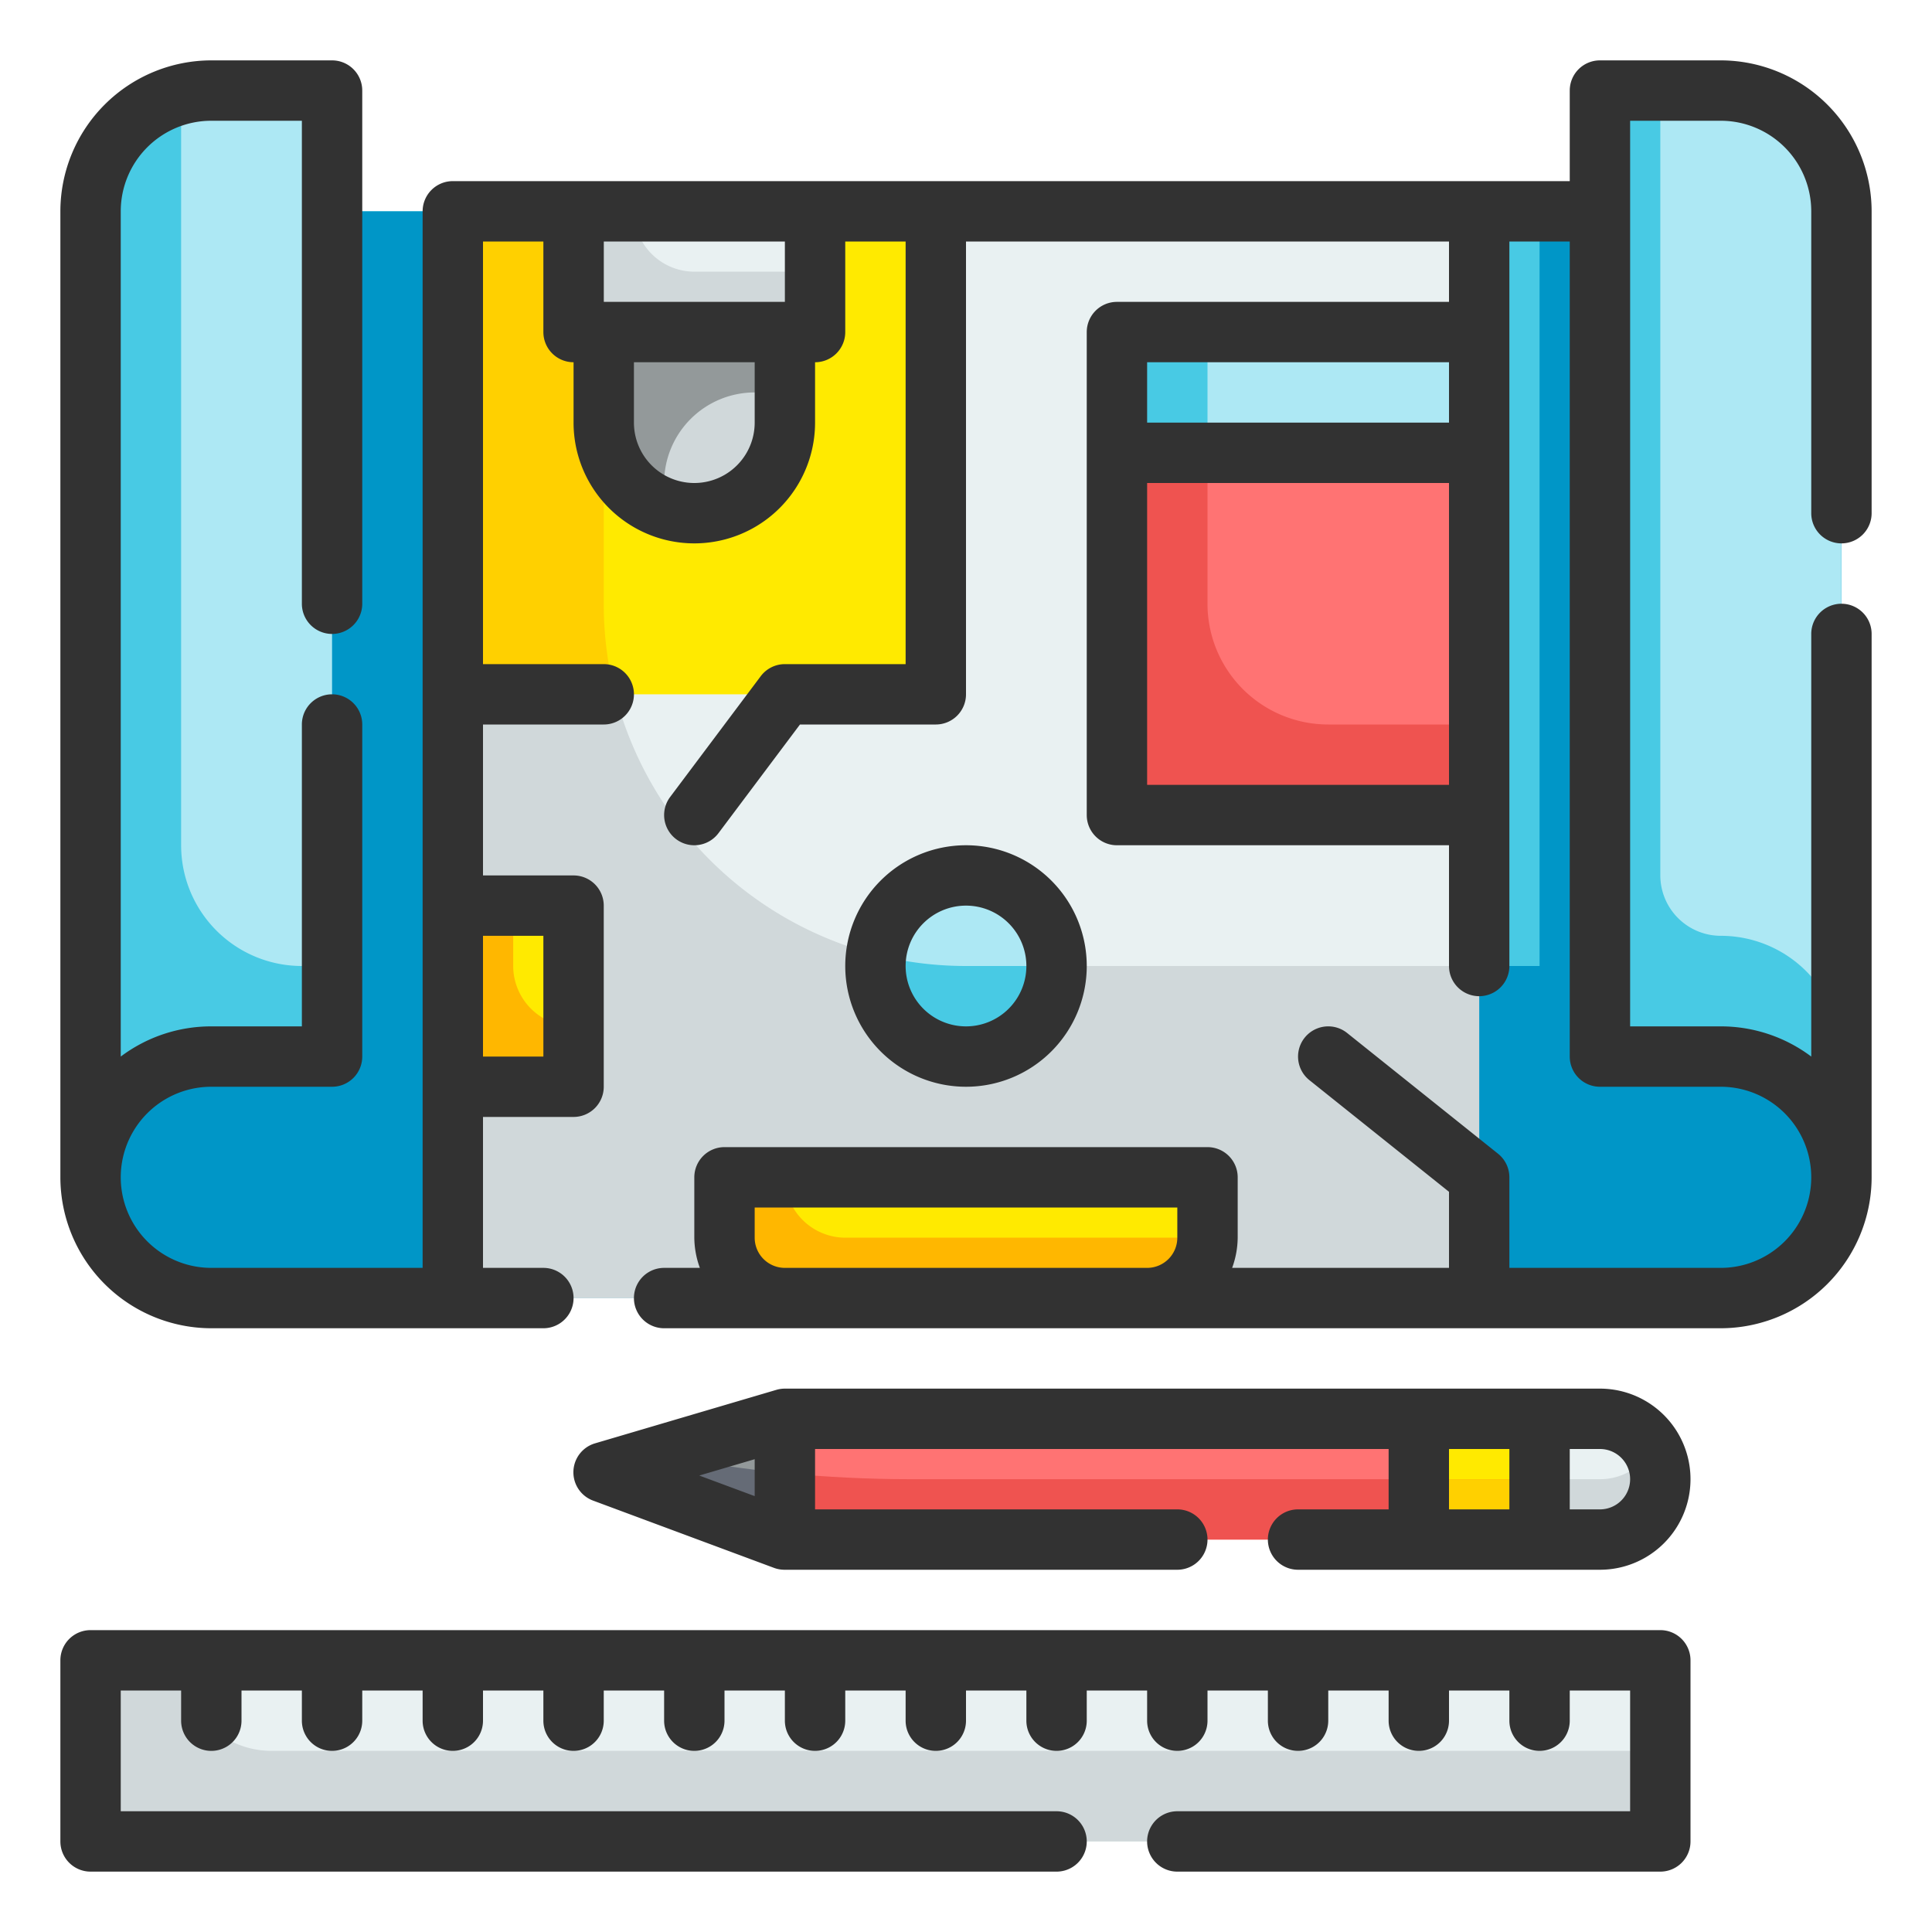 <svg xmlns="http://www.w3.org/2000/svg" version="1.1" xmlns:xlink="http://www.w3.org/1999/xlink" width="512" height="512" x="0" y="0" viewBox="0 0 64 64" style="enable-background:new 0 0 512 512" xml:space="preserve" class=""><g><g data-name="Fill Outline"><path fill="#48cae4" d="M3 7h58v32a4 4 0 0 1-4 4H7a4 4 0 0 1-4-4V7z" opacity="1" data-original="#48cae4" class=""></path><path fill="#0096c7" d="M61 7v32a4 4 0 0 1-4 4H7a4 4 0 0 1-4-4V7h17v13a12 12 0 0 0 12 12h19V7z" opacity="1" data-original="#0096c7" class=""></path><path fill="#e9f1f2" d="M15 7h34v36H15z" opacity="1" data-original="#e9f1f2" class=""></path><path fill="#d0d8da" d="M49 32v11H15V7h5v13a12 12 0 0 0 12 12z" opacity="1" data-original="#d0d8da" class=""></path><path fill="#ade8f4" d="M57 3h-4v32h4a4 4 0 0 1 4 4V7a4 4 0 0 0-4-4z" opacity="1" data-original="#ade8f4" class=""></path><path fill="#48cae4" d="M61 35v4a4 4 0 0 0-4-4h-4V3h2v26a2.006 2.006 0 0 0 2 2 3.995 3.995 0 0 1 4 4z" opacity="1" data-original="#48cae4" class=""></path><path fill="#ade8f4" d="M7 3h4v32H7a4 4 0 0 0-4 4V7a4 4 0 0 1 4-4z" opacity="1" data-original="#ade8f4" class=""></path><path fill="#48cae4" d="M11 32v3H7a4 4 0 0 0-4 4V7a3.992 3.992 0 0 1 3-3.87V28a4 4 0 0 0 4 4z" opacity="1" data-original="#48cae4" class=""></path><path fill="#ffea00" d="M15 7h16v16H15z" opacity="1" data-original="#ffea00" class=""></path><path fill="#ade8f4" d="M37 11h12v4H37z" opacity="1" data-original="#ade8f4" class=""></path><path fill="#ff7373" d="M37 15h12v12H37z" opacity="1" data-original="#ff7373" class=""></path><path fill="#48cae4" d="M37 11h3v4h-3z" opacity="1" data-original="#48cae4" class=""></path><path fill="#ef5350" d="M49 24v3H37V15h3v5a4 4 0 0 0 4 4z" opacity="1" data-original="#ef5350"></path><path fill="#ffea00" d="M24 39h16v2a2 2 0 0 1-2 2H26a2 2 0 0 1-2-2v-2z" opacity="1" data-original="#ffea00" class=""></path><path fill="#ffb700" d="M40 41a2.006 2.006 0 0 1-2 2H26a2.006 2.006 0 0 1-2-2v-2h2a2.006 2.006 0 0 0 2 2z" opacity="1" data-original="#ffb700" class=""></path><circle cx="32" cy="32" r="3" fill="#ade8f4" opacity="1" data-original="#ade8f4" class=""></circle><path fill="#ffea00" d="M15 30h4v6h-4z" opacity="1" data-original="#ffea00" class=""></path><path fill="#ffb700" d="M19 34v2h-4v-6h2v2a2.006 2.006 0 0 0 2 2z" opacity="1" data-original="#ffb700" class=""></path><path fill="#ffd000" d="M20.38 23H15V7h5v13a11.858 11.858 0 0 0 .38 3z" opacity="1" data-original="#ffd000"></path><path fill="#48cae4" d="M35 32a3 3 0 0 1-6 0 2.308 2.308 0 0 1 .03-.37A12.082 12.082 0 0 0 32 32z" opacity="1" data-original="#48cae4" class=""></path><path fill="#e9f1f2" d="M19 7h8v4h-8z" opacity="1" data-original="#e9f1f2" class=""></path><path fill="#d0d8da" d="M20 11h6v3a3 3 0 0 1-3 3 3 3 0 0 1-3-3v-3z" opacity="1" data-original="#d0d8da" class=""></path><path fill="#ff7373" d="M26 47h25v4H26z" opacity="1" data-original="#ff7373" class=""></path><path fill="#e9f1f2" d="M51 47h2a2 2 0 0 1 2 2 2 2 0 0 1-2 2h-2v-4z" opacity="1" data-original="#e9f1f2" class=""></path><path fill="#93999a" d="M26 51v-4l-6 1.769z" opacity="1" data-original="#93999a"></path><path fill="#ffea00" d="M47 47h4v4h-4z" opacity="1" data-original="#ffea00" class=""></path><path fill="#ef5350" d="M51 49v2H26v-2.2c1.38.13 2.76.2 4.15.2z" opacity="1" data-original="#ef5350"></path><path fill="#d0d8da" d="M55 49a2.015 2.015 0 0 1-2 2h-2v-2h2a1.984 1.984 0 0 0 1.73-1 2 2 0 0 1 .27 1z" opacity="1" data-original="#d0d8da" class=""></path><path fill="#656b76" d="M26 48.8V51l-6-2.23 1.94-.57c1.34.27 2.7.46 4.06.6z" opacity="1" data-original="#656b76"></path><path fill="#ffd000" d="M47 49h4v2h-4z" opacity="1" data-original="#ffd000"></path><path fill="#e9f1f2" d="M3 55h52v6H3z" opacity="1" data-original="#e9f1f2" class=""></path><path fill="#d0d8da" d="M55 58v3H3v-6h3a3 3 0 0 0 3 3zM27 9v2h-8V7h2a2.006 2.006 0 0 0 2 2z" opacity="1" data-original="#d0d8da" class=""></path><g fill="#93999a"><path d="M19 7h1v4h-1zM26 11v2h-1a3 3 0 0 0-3 3 3.1 3.1 0 0 0 .13.87A2.982 2.982 0 0 1 20 14v-3z" fill="#93999a" opacity="1" data-original="#93999a"></path></g><g fill="#323232" data-name="Outline copy"><path d="M61 18a1 1 0 0 0 1-1V7a5.006 5.006 0 0 0-5-5h-4a1 1 0 0 0-1 1v3H15a1 1 0 0 0-1 1v35H7a3 3 0 0 1 0-6h4a1 1 0 0 0 1-1V24a1 1 0 0 0-2 0v10H7a4.98 4.98 0 0 0-3 1V7a3 3 0 0 1 3-3h3v16a1 1 0 0 0 2 0V3a1 1 0 0 0-1-1H7a5.006 5.006 0 0 0-5 5v32a5.006 5.006 0 0 0 5 5h11a1 1 0 0 0 0-2h-2v-5h3a1 1 0 0 0 1-1v-6a1 1 0 0 0-1-1h-3v-5h4a1 1 0 0 0 0-2h-4V8h2v3a1 1 0 0 0 1 1v2a4 4 0 0 0 8 0v-2a1 1 0 0 0 1-1V8h2v14h-4a1 1 0 0 0-.8.4l-3 4a1 1 0 1 0 1.6 1.2l2.7-3.6H31a1 1 0 0 0 1-1V8h16v2H37a1 1 0 0 0-1 1v16a1 1 0 0 0 1 1h11v4a1 1 0 0 0 2 0V8h2v27a1 1 0 0 0 1 1h4a3 3 0 0 1 0 6h-7v-3a1 1 0 0 0-.375-.781l-5-4a1 1 0 0 0-1.25 1.562L48 39.48V42h-7.184A2.966 2.966 0 0 0 41 41v-2a1 1 0 0 0-1-1H24a1 1 0 0 0-1 1v2a2.966 2.966 0 0 0 .184 1H22a1 1 0 0 0 0 2h35a5.006 5.006 0 0 0 5-5V21a1 1 0 0 0-2 0v14a4.98 4.98 0 0 0-3-1h-3V4h3a3 3 0 0 1 3 3v10a1 1 0 0 0 1 1zM18 31v4h-2v-4zm7-17a2 2 0 0 1-4 0v-2h4zm1-4h-6V8h6zm12 2h10v2H38zm0 14V16h10v10zM26 42a1 1 0 0 1-1-1v-1h14v1a1 1 0 0 1-1 1z" fill="#323232" opacity="1" data-original="#323232" class=""></path><path d="M36 32a4 4 0 1 0-4 4 4 4 0 0 0 4-4zm-6 0a2 2 0 1 1 2 2 2 2 0 0 1-2-2zM53 46H26a1 1 0 0 0-.283.041l-6 1.77a1 1 0 0 0-.066 1.9l6 2.231A1.015 1.015 0 0 0 26 52h13a1 1 0 0 0 0-2H27v-2h19v2h-3a1 1 0 0 0 0 2h10a3 3 0 0 0 0-6zm-28 2.338v1.223l-1.836-.682zM48 48h2v2h-2zm5 2h-1v-2h1a1 1 0 0 1 0 2zM55 54H3a1 1 0 0 0-1 1v6a1 1 0 0 0 1 1h32a1 1 0 0 0 0-2H4v-4h2v1a1 1 0 0 0 2 0v-1h2v1a1 1 0 0 0 2 0v-1h2v1a1 1 0 0 0 2 0v-1h2v1a1 1 0 0 0 2 0v-1h2v1a1 1 0 0 0 2 0v-1h2v1a1 1 0 0 0 2 0v-1h2v1a1 1 0 0 0 2 0v-1h2v1a1 1 0 0 0 2 0v-1h2v1a1 1 0 0 0 2 0v-1h2v1a1 1 0 0 0 2 0v-1h2v1a1 1 0 0 0 2 0v-1h2v1a1 1 0 0 0 2 0v-1h2v4H39a1 1 0 0 0 0 2h16a1 1 0 0 0 1-1v-6a1 1 0 0 0-1-1z" fill="#323232" opacity="1" data-original="#323232" class=""></path></g></g></g></svg>